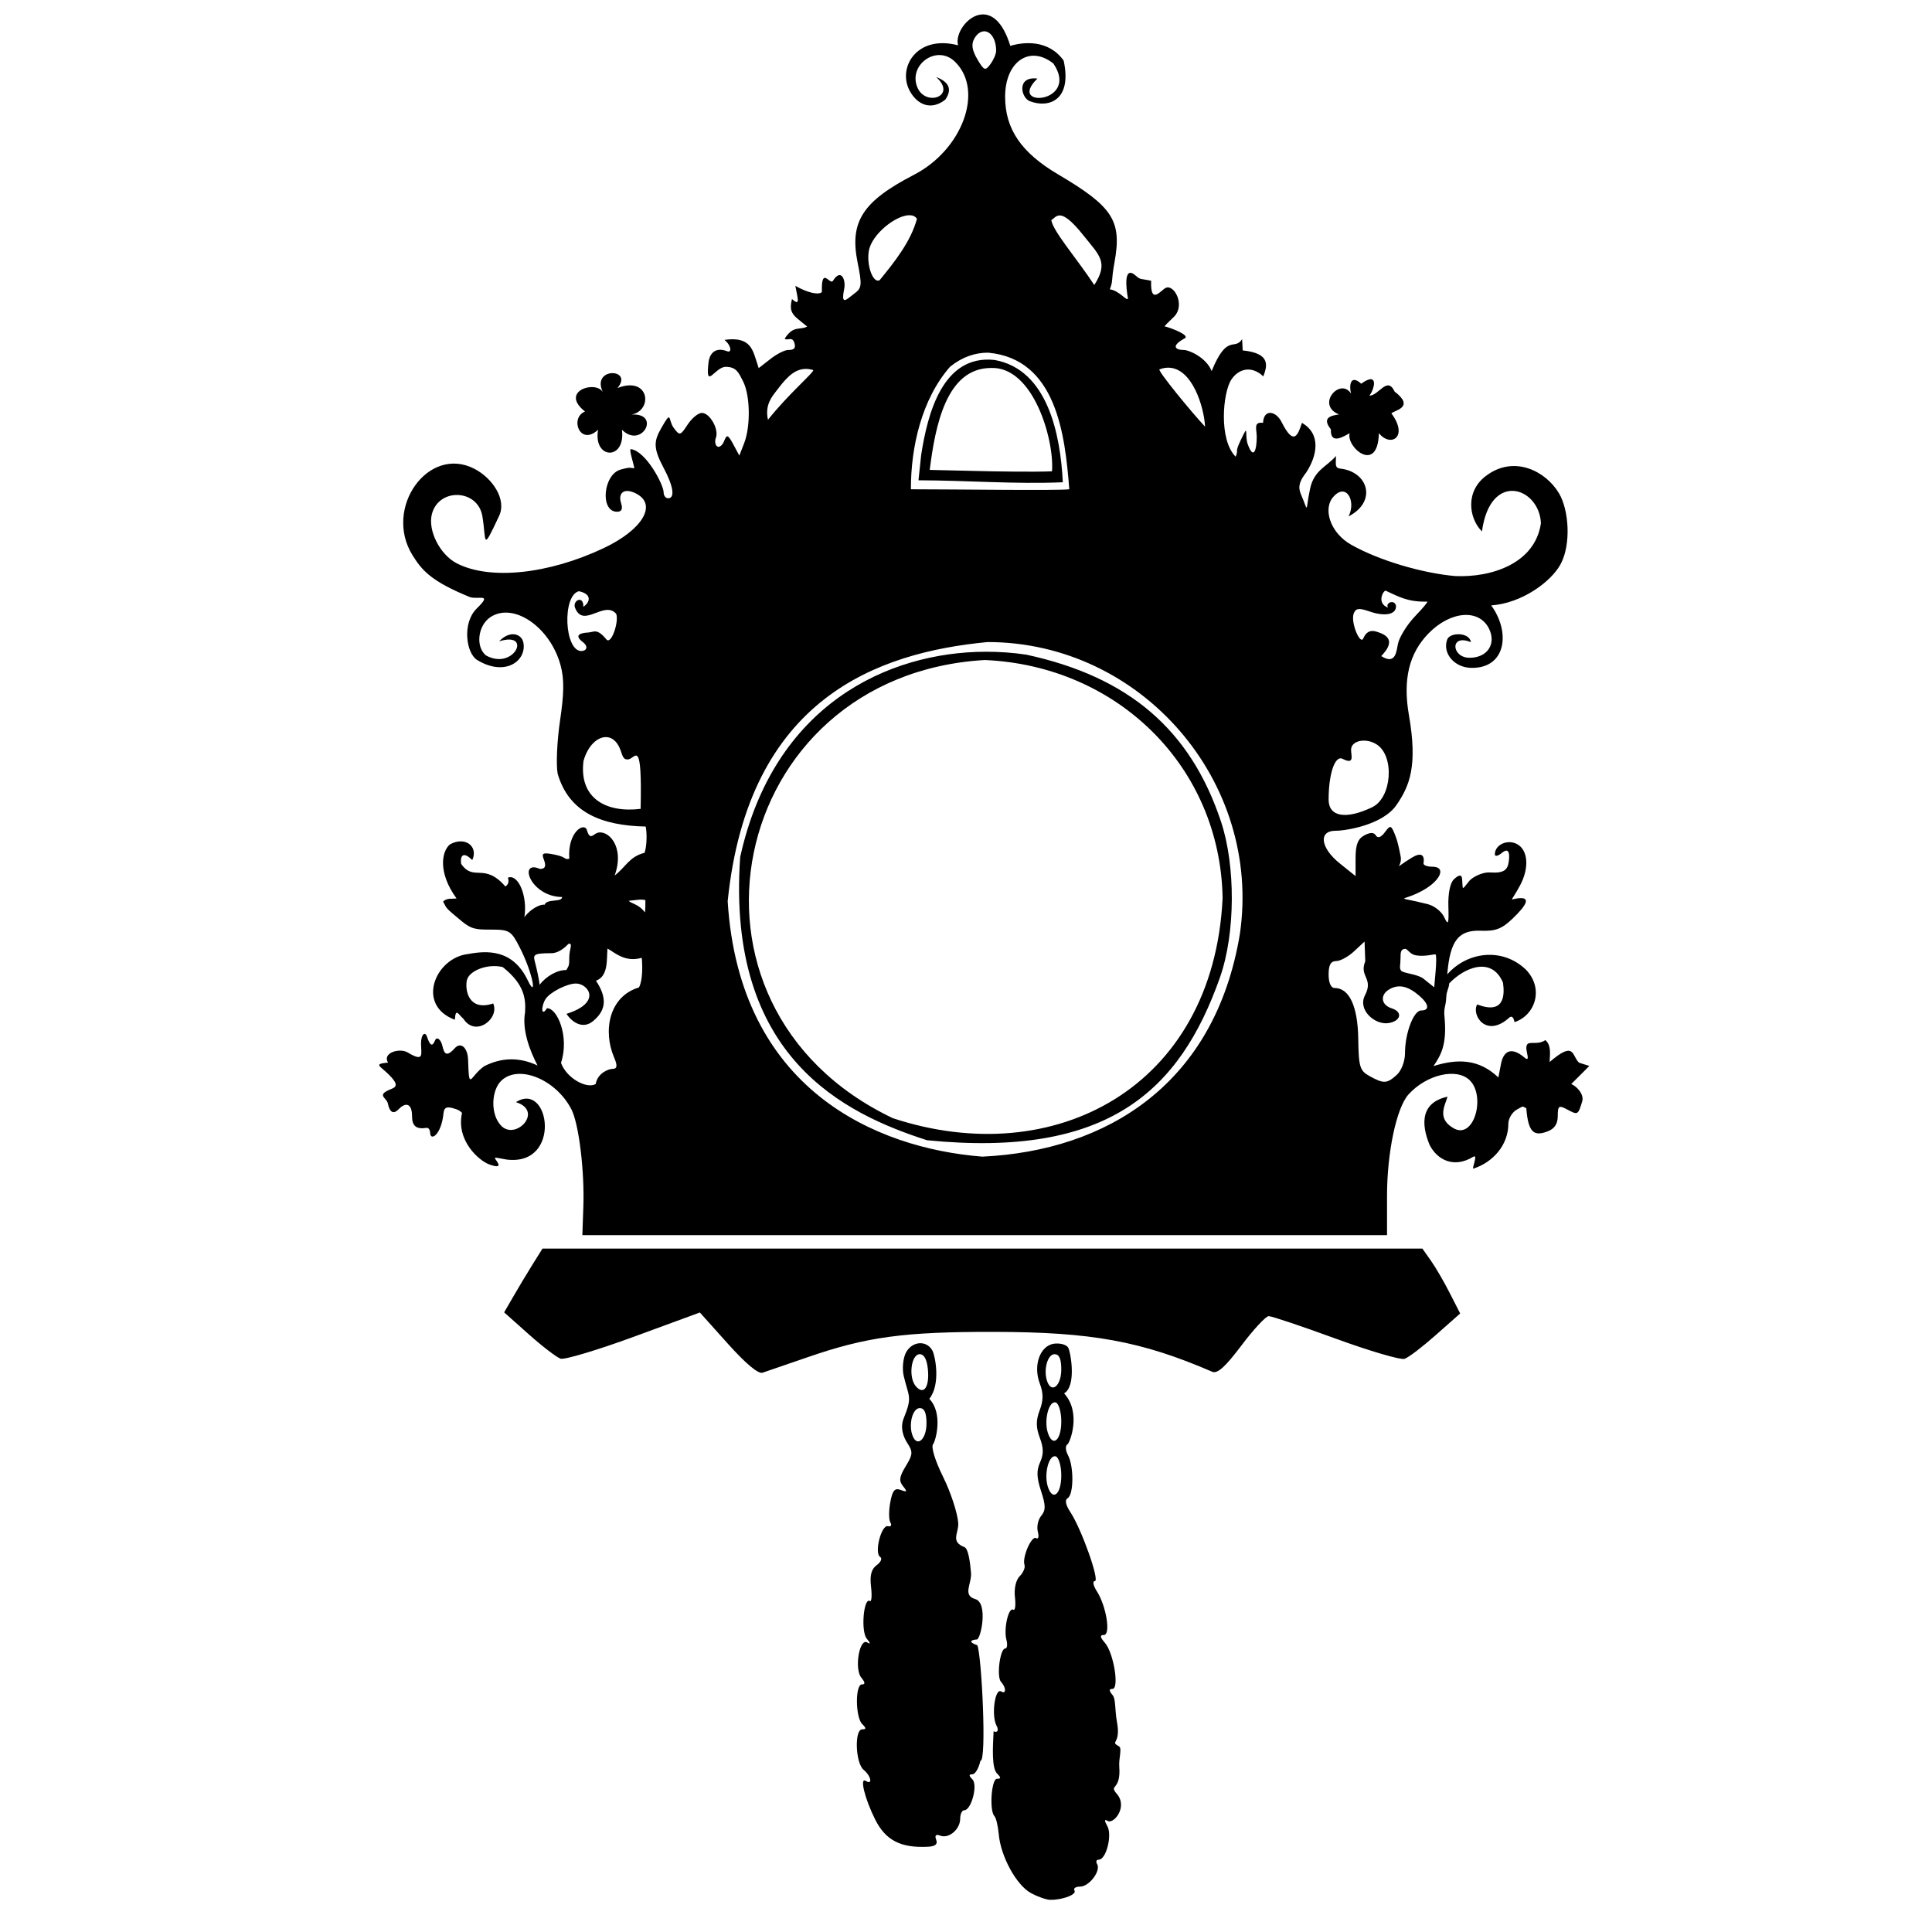 <?xml version="1.0" encoding="UTF-8" standalone="no"?>
<!-- Created with Inkscape (http://www.inkscape.org/) -->
<svg
   xmlns:dc="http://purl.org/dc/elements/1.1/"
   xmlns:cc="http://creativecommons.org/ns#"
   xmlns:rdf="http://www.w3.org/1999/02/22-rdf-syntax-ns#"
   xmlns:svg="http://www.w3.org/2000/svg"
   xmlns="http://www.w3.org/2000/svg"
   xmlns:sodipodi="http://sodipodi.sourceforge.net/DTD/sodipodi-0.dtd"
   xmlns:inkscape="http://www.inkscape.org/namespaces/inkscape"
   id="svg2436"
   sodipodi:version="0.32"
   inkscape:version="0.46"
   width="430"
   height="430"
   version="1.0"
   sodipodi:docname="CuckooClock.svg"
   inkscape:output_extension="org.inkscape.output.svg.inkscape">
  <defs
     id="defs2439">
    <inkscape:perspective
       sodipodi:type="inkscape:persp3d"
       inkscape:vp_x="0 : 526.18109 : 1"
       inkscape:vp_y="0 : 1000 : 0"
       inkscape:vp_z="744.09448 : 526.18109 : 1"
       inkscape:persp3d-origin="372.04724 : 350.78739 : 1"
       id="perspective2443" />
  </defs>
  <sodipodi:namedview
     inkscape:window-height="806"
     inkscape:window-width="1152"
     inkscape:pageshadow="2"
     inkscape:pageopacity="0.0"
     guidetolerance="10.0"
     gridtolerance="10.0"
     objecttolerance="10.0"
     borderopacity="1.0"
     bordercolor="#666666"
     pagecolor="#ffffff"
     id="base"
     showgrid="false"
     inkscape:zoom="1.0668203"
     inkscape:cx="274.78551"
     inkscape:cy="265.79524"
     inkscape:window-x="-4"
     inkscape:window-y="-4"
     inkscape:current-layer="svg2436" />
  <path
     style="opacity:1;fill:#000000"
     d="M 218.582,3.212 C 215.329,3.381 212.514,7.525 213.238,10.087 C 203.984,7.639 199.639,15.151 202.519,20.306 C 204.218,23.347 207.237,24.65 210.394,22.181 C 212.105,19.7 210.984,18.152 208.363,17.149 C 213.052,21.356 206.155,23.795 204.238,19.587 C 201.938,14.516 208.564,9.659 212.644,13.837 C 219.02,20.213 214.195,33.334 203.425,38.899 C 191.984,44.812 189.054,49.363 190.863,58.368 C 191.887,63.465 191.835,64.098 190.113,65.368 C 188.396,66.634 187.104,68.217 187.894,64.274 C 188.298,62.259 187.188,59.617 185.394,62.493 C 184.73,63.558 182.789,59.11 182.925,64.868 C 182.94,65.472 180.792,65.757 177.019,63.618 C 177.482,66.318 178.261,68.325 176.269,66.556 C 175.725,68.726 176.026,69.739 177.613,71.024 L 179.644,72.681 C 177.978,73.581 176.619,72.305 174.644,75.368 C 175.246,75.958 176.305,74.743 176.8,76.306 C 177.256,77.742 176.388,77.899 175.394,77.899 C 174.606,77.899 172.835,78.822 171.425,79.931 L 168.863,81.931 L 168.207,79.899 C 167.383,77.304 166.489,74.906 161.238,75.649 C 162.782,76.888 162.924,78.589 161.863,78.181 C 158.601,76.924 157.827,79.543 157.707,80.556 C 156.935,87.073 159.06,81.657 161.519,81.649 C 163.938,81.642 164.43,83.014 165.394,84.899 C 166.96,87.962 167.094,94.792 165.644,98.587 L 164.55,101.399 L 163.207,98.899 C 162.023,96.712 161.768,96.623 161.175,98.149 C 160.803,99.109 160.113,99.658 159.644,99.368 C 159.176,99.079 159.038,98.195 159.332,97.431 C 160.054,95.549 157.991,91.899 156.207,91.899 C 155.414,91.899 153.99,93.059 153.05,94.493 C 151.419,96.983 151.272,97.017 149.957,95.243 C 148.619,93.439 149.623,90.98 147.144,95.337 C 145.543,98.152 145.331,99.716 147.707,104.149 C 149.883,108.21 150.281,110.899 148.707,110.899 C 148.157,110.899 147.707,110.315 147.707,109.618 C 147.707,107.888 143.784,100.425 140.425,99.962 C 139.9,99.889 141.045,103.179 141.175,104.243 C 139.94,103.977 139.586,104.147 138.207,104.493 C 134.25,105.486 133.466,113.899 137.332,113.899 C 138.355,113.899 138.653,113.3 138.238,111.993 C 137.455,109.525 139.098,108.52 141.675,109.899 C 146.31,112.379 142.956,117.929 134.363,121.993 C 122.022,127.829 108.986,129.165 101.644,125.368 C 97.906,123.435 95.204,118.083 96.113,114.462 C 97.606,108.513 106.347,108.814 107.363,114.899 C 108.298,120.503 107.207,123.091 111.082,114.837 C 112.823,111.127 109.572,106.4 105.582,104.337 C 95.345,99.043 85.304,113.044 91.8,123.556 C 93.962,127.054 96.096,129.432 104.675,132.931 C 106.774,133.445 109.598,132.003 106.082,135.462 C 102.813,138.677 103.743,145.401 106.207,146.899 C 112.466,150.706 117.263,147.048 116.488,143.024 C 116.116,141.093 113.544,140.156 111.082,142.743 C 118.616,140.384 114.414,149.368 108.144,145.868 C 105.789,143.914 106.368,139.177 109.175,137.337 C 114.316,133.968 122.481,139.587 124.769,148.087 C 125.594,151.151 125.553,154.289 124.644,160.399 C 123.973,164.907 123.744,170.216 124.113,172.181 C 126.599,180.817 133.845,183.757 143.707,183.962 C 144.015,185.311 143.99,188.292 143.457,189.806 C 140.048,190.666 139.327,192.928 136.8,194.868 C 139.177,188.248 135.187,184.508 132.863,185.399 C 132.047,185.712 131.289,187.07 130.644,184.806 C 130.087,182.849 126.273,185.16 126.707,191.118 C 125.493,191.423 126.271,190.775 123.457,190.212 C 120.851,189.691 120.484,189.848 121.019,191.243 C 121.479,192.442 121.598,193.399 120.175,193.399 C 115.252,191.224 117.956,199.57 125.113,199.649 C 125.073,200.912 121.717,199.935 121.207,201.368 C 120.321,201.177 118.066,202.262 116.707,204.149 C 117.464,199.508 115.365,194.434 113.05,195.337 C 113.24,196.001 113.31,196.742 112.488,197.306 C 107.728,191.847 105.464,196.337 102.644,192.274 C 102.402,190.997 102.763,189.086 105.113,191.431 C 106.511,188.388 103.532,186.056 100.144,187.931 C 98.265,189.491 97.44,194.243 101.613,199.962 C 100.606,200.106 99.498,199.803 98.613,200.649 C 99.493,202.399 99.279,202.099 102.644,204.931 C 104.935,206.858 105.991,206.899 109.269,206.899 C 113.392,206.899 113.784,207.16 115.675,210.868 C 118.747,216.889 119.53,222.518 117.457,218.181 C 114.12,211.202 108.343,211.555 104.175,212.337 C 96.877,213.163 92.496,223.711 101.238,226.962 C 101.393,224.037 102.162,226.004 103.113,226.712 C 105.859,230.993 111.257,226.649 109.769,223.337 C 104.366,225.144 103.463,220.482 103.894,218.243 C 104.324,216.011 108.591,214.414 111.894,215.243 C 116.775,219.096 117.039,222.359 116.863,225.306 C 116.16,229.242 117.911,233.837 119.644,237.149 C 115.449,235.177 111.469,235.409 107.769,237.306 C 104.464,239.632 104.434,243.133 104.175,235.806 C 104.08,233.141 102.534,231.808 101.207,233.306 C 98.749,236.078 98.733,233.37 98.3,232.243 C 97.955,231.343 97.368,230.894 97.019,231.243 C 96.67,231.592 96.164,234.137 95.05,230.774 C 94.616,229.462 93.707,230.184 93.707,232.243 C 93.707,234.587 94.53,236.526 90.738,234.243 C 88.944,233.163 85.016,234.325 86.363,236.493 C 83.024,236.832 84.548,237.178 86.519,239.149 C 88.3,240.93 88.595,241.786 87.175,242.337 C 83.544,243.747 86.058,244.231 86.332,245.618 C 86.686,247.413 87.476,248.176 88.738,246.868 C 90.338,245.209 91.707,245.623 91.707,248.399 C 91.707,250.63 92.642,251.39 94.957,251.024 C 95.369,250.959 95.72,251.462 95.738,252.149 C 95.786,254.053 98.207,252.655 98.707,247.806 C 98.832,246.589 99.281,246.245 100.707,246.618 C 102.107,246.984 102.323,247.222 102.832,247.681 C 101.443,253.92 106.694,258.36 108.863,259.149 C 112.296,260.399 110.558,258.479 110.238,257.962 C 109.893,257.404 110.717,257.749 112.8,258.087 C 125.161,259.557 122.333,240.477 114.832,245.306 C 121.391,247.327 114.218,254.55 111.113,250.024 C 109.162,247.454 109.415,242.476 111.675,240.431 C 115.591,236.887 123.773,240.298 127.175,246.899 C 128.832,250.113 130.125,260.656 129.832,268.649 L 129.613,274.899 L 219.144,274.899 L 308.707,274.899 L 308.707,266.118 C 308.707,256.508 310.816,246.539 313.488,243.587 C 317.522,239.129 324.262,237.579 327.144,240.462 C 330.762,244.079 327.995,254.012 323.332,250.993 C 319.75,248.843 321.684,245.878 322.175,244.087 C 315.244,245.584 316.858,251.641 318.207,254.868 C 319.883,258.111 323.553,260.113 327.894,257.462 C 329.076,256.74 327.454,260.301 327.957,260.087 C 332.416,258.628 335.714,254.73 335.707,250.118 C 335.707,248.934 336.587,247.496 337.644,246.931 C 339.301,246.044 338.642,246.204 339.707,246.649 C 340.132,252.331 341.565,252.899 344.457,251.806 C 345.985,251.228 346.707,250.143 346.707,248.399 C 346.707,246.107 346.938,245.934 348.8,246.931 C 351.178,248.203 351.207,248.2 352.144,245.149 C 352.638,243.542 350.864,241.718 349.707,241.274 L 353.738,237.243 L 351.457,236.524 C 349.767,234.995 350.594,231.472 344.894,236.368 C 344.963,234.542 345.29,232.676 343.957,231.493 C 341.853,232.916 339.707,231.152 339.707,233.274 C 339.707,234.187 340.635,236.503 339.332,235.399 C 336.191,232.74 334.606,234.122 334.082,236.743 L 333.488,239.806 C 329.231,235.761 324.59,235.54 319.05,237.274 C 320.708,234.816 322.045,232.566 321.519,226.524 C 321.243,224.233 321.805,224.155 321.894,221.899 C 321.949,220.52 322.483,220.021 322.55,218.868 C 325.937,215.305 332.016,212.779 334.519,218.712 C 334.938,221.644 334.736,225.84 328.769,223.556 C 327.427,225.896 330.791,231.233 336.019,226.399 C 336.803,225.947 336.982,227.093 337.082,227.493 C 341.661,225.993 343.723,220.058 339.613,215.806 C 334.349,210.774 326.534,211.823 322.113,216.868 C 322.733,209.201 324.715,206.953 329.644,207.149 C 332.844,207.277 334.267,206.738 336.675,204.431 C 339.996,201.249 340.473,199.783 338.269,199.899 C 335.891,200.024 336.022,201.291 338.269,197.149 C 340.431,193.166 340.095,189.18 337.644,187.868 C 335.497,186.719 332.707,188.009 332.707,190.149 C 332.707,190.699 333.423,190.534 334.3,189.806 C 335.695,188.649 336.103,189.684 335.8,191.774 C 335.543,193.553 334.808,194.387 331.707,194.181 C 329.724,194.048 327.574,195.391 327.05,196.024 C 325.293,198.15 325.611,198.28 325.425,195.681 C 325.346,194.561 324.703,194.652 323.582,195.712 C 322.746,196.502 322.275,198.853 322.363,201.712 C 322.486,205.726 322.329,206.058 321.425,204.118 C 320.843,202.869 319.218,201.605 317.8,201.243 C 309.931,199.232 311.926,200.914 316.894,198.056 C 320.66,195.889 321.944,192.899 318.769,192.899 C 317.629,192.899 316.767,192.562 316.832,192.149 C 317.125,190.291 316.331,189.594 314.207,190.899 C 309.348,193.885 312.327,193.022 311.707,190.431 C 311.526,189.676 311.235,187.76 310.644,186.212 C 309.641,183.583 309.479,183.522 308.238,185.212 C 307.397,186.357 306.653,186.634 306.238,185.962 C 305.781,185.222 304.994,185.208 303.644,185.931 C 302.22,186.693 301.707,188.02 301.707,190.962 L 301.707,194.993 L 298.207,192.181 C 293.888,188.735 293.376,184.899 297.238,184.899 C 299.682,184.899 307.783,183.554 310.8,179.181 C 313.752,174.901 315.547,170.468 313.582,159.181 C 312.197,151.229 313.607,145.411 317.957,140.962 C 322.85,135.957 329.19,135.461 331.394,139.899 C 333.091,143.315 331.04,146.399 327.082,146.399 C 323.049,146.411 322.594,140.957 327.394,142.931 C 327.014,140.632 322.717,140.73 322.113,142.306 C 320.982,145.254 323.563,148.649 327.613,148.649 C 335.182,148.683 336.248,140.72 331.894,134.743 C 338.712,134.276 345.278,129.449 347.363,125.524 C 349.679,121.165 349.226,113.594 346.988,109.806 C 344.061,104.851 337.049,101.291 330.925,105.774 C 326.006,109.273 326.919,115.39 329.832,118.274 C 331.704,104.631 342.642,108.499 342.957,116.462 C 341.646,125.463 331.901,128.573 323.863,128.212 C 316.598,127.571 306.973,124.767 300.738,121.243 C 296.282,118.725 294.615,113.858 296.363,111.087 C 299.356,106.938 301.988,111.32 300.144,114.931 C 306.566,111.617 304.496,104.999 298.363,104.306 C 296.935,104.144 297.385,103.208 297.332,101.493 C 295.332,103.875 292.475,104.572 291.582,108.774 C 290.461,114.046 291.362,114.219 289.55,110.024 C 288.825,108.346 289.218,107.073 290.707,105.181 C 293.195,101.389 294.063,96.574 289.769,94.118 C 288.885,96.752 288.001,99.454 285.238,93.931 C 283.973,91.402 281.247,90.966 281.113,94.118 C 278.897,93.816 279.707,95.524 279.707,97.212 C 279.707,100.13 279.024,102.433 277.738,98.962 C 276.907,96.718 278.108,93.821 276.113,98.024 C 274.754,100.887 275.711,99.958 275.019,101.649 C 271.212,97.855 272.15,87.394 274.05,84.493 C 275.58,82.159 278.459,81.212 281.175,83.774 C 281.938,81.677 283.094,78.639 276.582,77.993 L 276.457,75.493 C 274.735,78.132 273.154,74.074 269.675,82.587 C 268.454,79.513 264.565,77.899 263.55,77.899 C 261.413,77.899 260.668,76.938 263.675,75.306 C 264.89,74.646 260.945,73.081 259.175,72.618 C 259.886,71.796 260.897,70.927 261.363,70.431 C 263.857,67.772 261.253,63.157 259.425,64.087 C 258.328,64.645 256.007,68.004 256.207,62.493 C 253.907,61.982 253.848,62.319 252.832,61.399 C 250.048,58.881 250.599,64.039 251.05,66.399 C 250.865,67.23 249.147,64.658 247.019,64.399 C 247.825,62.169 247.219,62.985 248.05,58.399 C 249.731,49.13 247.73,46.026 235.488,38.806 C 227.298,33.975 223.707,28.721 223.707,21.524 C 223.707,13.703 229.193,9.938 234.457,14.149 C 240.455,23.012 223.886,24.23 230.894,17.493 C 226.213,16.892 227.194,21.752 229.207,22.524 C 233.421,24.142 238.661,22.334 236.738,13.493 C 233.315,8.682 227.663,9.36 224.863,10.212 C 223.217,4.854 220.807,3.096 218.582,3.212 z M 218.769,6.993 C 220.26,6.736 221.707,8.449 221.707,11.306 C 221.707,11.98 221.151,13.293 220.457,14.243 C 219.298,15.827 219.039,15.753 217.519,13.181 C 216.343,11.189 216.143,9.848 216.832,8.618 C 217.388,7.624 218.091,7.11 218.769,6.993 z M 202.488,47.899 C 203.184,47.918 203.743,48.163 204.082,48.712 C 202.7,53.8 199.085,58.295 195.8,62.337 C 194.367,63.222 192.837,59.172 193.363,55.899 C 193.969,52.132 199.472,47.819 202.488,47.899 z M 235.675,47.962 C 236.664,47.845 238.234,48.702 241.269,52.556 C 244.646,56.794 246.808,58.389 243.55,63.431 C 239.521,57.339 234.364,51.473 233.988,48.993 C 234.485,48.715 234.907,48.053 235.675,47.962 z M 219.925,78.493 C 235.118,79.881 237.037,96.704 237.988,108.899 C 235.284,109.226 212.9,108.899 202.738,108.899 C 202.708,99.522 205.139,88.831 211.457,81.618 C 214.17,79.432 217.074,78.474 219.925,78.493 z M 221.363,80.118 C 209.773,78.849 206.43,92.166 205.019,101.274 L 204.425,106.899 C 215.083,106.909 225.909,107.793 236.55,107.337 C 236.018,96.704 233.189,82.242 221.363,80.118 z M 259.832,81.837 C 265.317,81.645 268,90.621 268.207,94.962 C 265.23,91.797 257.675,82.587 258.05,82.212 C 258.678,81.98 259.264,81.857 259.832,81.837 z M 220.519,81.899 C 229.998,81.479 234.68,97.923 234.144,104.899 C 230.211,105.08 220.675,104.899 220.675,104.899 L 206.925,104.587 C 208.15,94.843 210.59,81.956 220.519,81.899 z M 179.05,82.118 C 179.652,82.083 180.296,82.139 180.988,82.368 C 181.346,82.726 175.441,87.726 170.925,93.431 C 170.189,90.151 171.82,88.289 172.707,87.118 C 174.592,84.63 176.444,82.271 179.05,82.118 z M 136.082,83.056 C 134.499,83.179 132.862,84.517 134.175,87.274 C 132.573,84.546 124.463,87.084 130.207,91.587 C 126.717,93.001 129.085,99.41 133.113,95.649 C 131.957,102.286 139.3,102.591 138.425,95.649 C 142.861,100.052 147.233,91.82 140.519,92.274 C 145.418,91.399 144.568,83.567 137.425,86.368 C 139.314,84.123 137.731,82.927 136.082,83.056 z M 305.113,84.399 C 304.668,84.386 303.965,84.669 302.957,85.399 C 300.511,83.176 300.233,85.897 300.707,87.618 C 298.334,83.868 292.757,90.089 298.019,92.243 C 296.337,92.495 294.08,92.882 296.207,95.556 C 296.053,99.402 299.634,96.722 300.394,96.431 C 299.526,99.479 306.664,105.666 306.894,96.399 C 309.48,99.658 313.598,97.294 309.675,91.993 C 310.439,91.291 314.978,90.655 310.394,87.149 C 308.73,83.592 306.884,88.079 304.769,88.056 C 305.596,87.111 306.448,84.441 305.113,84.399 z M 308.394,131.462 C 311.293,132.788 313.302,134.011 317.644,133.899 C 317.89,133.905 316.677,135.362 314.957,137.149 C 313.237,138.937 311.548,141.637 311.175,143.149 C 310.803,144.662 310.769,148.185 307.425,146.024 C 308.344,144.999 310.799,142.438 307.488,140.993 C 306.226,140.515 304.498,139.628 303.425,142.087 C 302.741,143.656 300.545,138.494 301.3,136.524 C 301.745,135.365 302.47,135.274 304.8,136.087 C 308.002,137.203 310.8,136.915 310.707,134.837 C 310.312,133.221 308.187,134.291 308.957,135.243 C 306.372,134.331 307.771,131.525 308.394,131.462 z M 128.832,131.587 C 131.817,132.201 131.359,134.039 129.832,135.056 C 129.933,132.282 127.138,133.717 128.082,135.493 C 129.957,139.771 134.51,133.582 137.144,136.618 C 137.806,138.342 136.041,143.625 134.957,142.306 C 132.843,139.733 132.182,140.709 130.925,140.774 C 128.96,140.876 127.786,141.429 129.707,142.899 C 131.102,143.967 130.459,144.899 129.394,144.899 C 125.602,144.899 125.082,132.567 128.832,131.587 z M 219.8,142.899 C 254.056,142.899 280.9,173.949 275.957,207.868 C 270.433,241.226 246.438,256.119 218.644,257.431 C 194.922,255.565 164.575,242.484 161.957,200.587 C 166.552,155.292 195.422,145.238 219.8,142.899 z M 219.394,145.056 C 197.62,145.109 172.184,156.865 164.738,190.774 C 161.644,235.474 188.09,247.892 206.3,253.774 C 246.729,257.814 262.621,242.663 271.488,217.649 C 275.012,207.72 274.997,192.633 271.769,182.899 C 264.942,162.31 251.119,150.626 228.457,145.712 C 225.559,145.273 222.505,145.048 219.394,145.056 z M 219.175,146.899 C 248.697,148.169 271.611,170.602 272.113,199.899 C 270.076,242.104 234.55,260.713 198.707,248.868 C 146.287,223.875 161.795,150.226 219.175,146.899 z M 134.925,164.056 C 136.094,164.089 137.169,164.839 137.894,166.431 C 138.53,167.827 138.503,169.251 139.925,168.993 C 141.45,168.716 142.934,164.106 142.582,180.024 C 135.036,180.964 128.831,177.774 129.863,169.399 C 130.808,165.953 132.978,163.999 134.925,164.056 z M 303.519,164.837 C 304.447,164.833 305.477,165.097 306.394,165.681 C 310.44,168.253 309.794,177.545 305.425,179.649 C 299.58,182.466 295.707,181.806 295.707,177.962 C 295.707,172.308 297.091,168.016 298.832,168.899 C 301.54,170.274 300.707,168.188 300.707,166.899 C 300.707,165.601 301.972,164.843 303.519,164.837 z M 142.175,200.243 C 142.717,200.204 143.13,200.221 143.644,200.337 C 143.644,200.887 143.655,202.743 143.519,203.056 C 142.202,201.203 140.297,201.043 139.957,200.493 C 140.958,200.396 141.634,200.283 142.175,200.243 z M 303.707,209.556 L 303.863,213.962 C 302.443,217.395 305.79,217.686 303.8,221.524 C 302.111,224.784 306.026,228.151 308.988,227.712 C 311.785,227.297 312.286,225.229 309.769,224.431 C 307.255,223.633 307.084,221.276 309.457,220.056 C 311.479,219.015 313.479,219.522 315.957,221.681 C 318.066,223.518 318.211,224.899 316.3,224.899 C 314.619,224.899 312.707,229.963 312.707,234.399 C 312.707,236.225 311.908,238.297 310.863,239.243 C 308.686,241.213 307.949,241.238 304.8,239.493 C 302.645,238.299 302.395,237.479 302.3,231.149 C 302.193,223.961 300.307,219.899 297.05,219.899 C 296.223,219.899 295.707,218.746 295.707,216.899 C 295.707,214.753 296.188,213.899 297.394,213.899 C 298.321,213.899 300.121,212.908 301.394,211.712 L 303.707,209.556 z M 126.582,210.024 C 127.578,210.027 126.707,211.188 126.707,212.993 C 126.707,215.03 126.602,214.899 126.05,215.899 C 123.984,215.86 121.553,217.296 120.082,219.181 C 120.074,218.408 119.424,215.465 119.113,214.306 C 118.632,212.513 118.519,212.155 122.738,212.149 C 124.313,212.147 125.734,210.898 126.582,210.024 z M 135.207,211.118 C 136.903,212.037 139.063,214.244 142.832,213.181 C 143.001,214.74 143.084,218.194 142.207,219.774 C 135.503,221.778 134.167,229.493 136.675,235.337 C 137.507,237.274 137.339,237.899 136.3,237.899 C 135.556,237.899 133.015,238.747 132.582,241.274 C 130.52,242.438 126.021,239.878 124.863,236.556 C 126.784,230.698 124.012,224.326 121.738,224.399 C 120.432,226.504 120.383,223.913 121.457,222.306 C 122.457,220.808 126.224,218.899 128.175,218.899 C 130.904,218.899 134.102,223.123 126.082,225.649 C 127.364,227.584 129.753,229.123 131.988,227.274 C 134.907,224.861 135.201,222.138 132.644,218.274 C 135.449,217.269 134.992,213.515 135.207,211.118 z M 312.707,211.181 C 313.262,211.128 313.758,212.379 315.082,212.618 C 317.144,212.991 319.345,212.284 319.519,212.431 C 319.693,212.577 319.693,214.274 319.519,216.212 L 319.207,219.743 L 316.832,217.837 C 315.533,216.78 312.276,216.646 311.832,216.024 C 311.385,215.399 311.707,214.874 311.707,213.368 C 311.707,211.871 311.78,211.268 312.707,211.181 z M 120.738,277.899 L 118.394,281.649 C 117.109,283.712 115.203,286.9 114.144,288.743 L 112.207,292.087 L 117.707,296.993 C 120.732,299.685 123.914,302.119 124.769,302.399 C 125.625,302.68 132.952,300.495 141.05,297.524 L 155.769,292.118 L 161.988,299.056 C 165.92,303.447 168.758,305.835 169.707,305.524 C 170.532,305.254 175.032,303.705 179.707,302.087 C 192.822,297.546 201.18,296.396 221.207,296.431 C 242.982,296.468 253.977,298.479 269.8,305.306 C 270.965,305.808 272.697,304.244 276.3,299.462 C 279.003,295.876 281.723,292.944 282.363,292.931 C 283.003,292.917 289.718,295.169 297.269,297.931 C 304.821,300.692 311.73,302.72 312.613,302.431 C 313.496,302.141 316.621,299.743 319.582,297.118 L 324.988,292.337 L 322.707,287.868 C 321.461,285.408 319.585,282.162 318.519,280.649 L 316.582,277.899 L 218.644,277.899 L 120.738,277.899 z M 204.644,298.962 C 203.497,299.033 202.33,299.742 201.644,301.024 C 201.02,302.19 200.737,304.558 201.144,306.274 C 202.274,311.037 203.112,310.774 201.144,315.649 C 200.329,317.669 200.969,319.673 201.925,321.149 C 203.223,323.151 203.184,323.71 201.582,326.337 C 200.15,328.684 200.028,329.59 200.988,330.774 C 201.984,332.002 201.902,332.148 200.488,331.618 C 199.14,331.113 198.644,331.702 198.144,334.368 C 197.794,336.232 197.805,338.269 198.175,338.868 C 198.546,339.467 198.295,339.832 197.613,339.681 C 196.13,339.352 194.54,345.687 195.894,346.524 C 196.41,346.843 196.073,347.658 195.144,348.337 C 193.934,349.222 193.562,350.57 193.863,353.149 C 194.094,355.129 193.988,356.568 193.613,356.337 C 192.216,355.473 191.564,363.038 192.894,364.681 C 193.758,365.747 193.81,366.03 193.019,365.556 C 191.269,364.505 190.102,371.466 191.707,373.399 C 192.565,374.433 192.611,374.899 191.832,374.899 C 190.322,374.899 190.372,382.189 191.894,383.712 C 192.827,384.645 192.827,384.899 191.894,384.899 C 190.129,384.899 190.391,392.393 192.207,393.899 C 193.893,395.299 194.287,397.364 192.675,396.368 C 191.287,395.51 192.465,400.326 194.769,404.931 C 197.101,409.591 200.437,411.332 206.55,411.024 C 208.173,410.943 208.746,410.459 208.363,409.462 C 207.99,408.489 208.288,408.179 209.269,408.556 C 211.188,409.292 213.707,407.147 213.707,404.774 C 213.707,403.742 214.117,402.899 214.613,402.899 C 216.186,402.899 217.672,397.271 216.425,396.024 C 215.612,395.211 215.605,394.899 216.425,394.899 C 217.042,394.899 217.844,393.549 218.207,391.899 C 219.667,392.161 218.473,368.26 217.519,366.181 C 214.843,365.212 216.887,364.899 217.394,364.899 C 218.308,364.899 219.993,356.735 217.05,355.899 C 214.145,355.074 216.32,352.429 216.113,350.024 C 215.906,347.62 215.521,344.677 214.644,344.337 C 211.432,343.091 213.429,341.202 213.269,338.962 C 213.11,336.722 211.587,332.097 209.894,328.681 C 208.106,325.072 207.186,322.028 207.675,321.431 C 208.24,320.741 209.963,314.552 206.832,311.337 C 209.438,308.072 208.125,301.755 207.55,300.649 C 206.926,299.448 205.792,298.891 204.644,298.962 z M 235.113,299.024 C 234.949,299.03 234.776,299.032 234.613,299.056 C 231.461,299.505 229.896,303.879 231.425,307.931 C 232.253,310.123 232.232,311.68 231.394,313.899 C 230.546,316.147 230.555,317.686 231.425,319.993 C 232.281,322.26 232.3,323.679 231.488,325.462 C 230.66,327.279 230.723,328.889 231.707,331.868 C 232.765,335.075 232.762,336.134 231.738,337.368 C 231.041,338.208 230.699,339.796 230.988,340.899 C 231.277,342.003 231.113,342.646 230.613,342.337 C 229.59,341.705 227.458,346.621 228.019,348.306 C 228.219,348.905 227.738,350.024 226.957,350.806 C 226.109,351.654 225.666,353.543 225.894,355.493 C 226.104,357.29 225.938,358.533 225.519,358.274 C 224.471,357.627 223.352,362.497 223.988,364.931 C 224.273,366.022 224.174,366.899 223.738,366.899 C 222.564,366.899 221.762,373.232 222.8,374.337 C 223.951,375.562 223.979,377.171 222.832,376.462 C 221.44,375.602 220.594,381.832 221.8,384.087 C 222.473,385.343 221.769,385.692 221.144,385.306 C 220.952,389.036 220.71,393.441 221.894,394.712 C 222.827,395.645 222.827,395.899 221.894,395.899 C 220.644,395.899 220.161,403.041 221.332,404.212 C 221.681,404.561 222.129,406.399 222.3,408.306 C 222.741,413.214 226.23,419.586 229.457,421.337 C 230.966,422.156 232.882,422.822 233.707,422.837 C 236.485,422.886 239.696,421.668 239.144,420.774 C 238.843,420.287 239.394,419.899 240.394,419.899 C 242.426,419.899 245.094,416.355 244.175,414.868 C 243.849,414.34 244.022,413.899 244.55,413.899 C 246.196,413.899 247.584,408.446 246.457,406.431 C 245.754,405.176 245.789,404.823 246.519,405.274 C 247.82,406.078 251.088,402.209 248.582,399.274 C 246.665,397.031 249.53,398.742 249.113,393.181 C 248.977,391.366 249.766,389.122 249.082,388.712 C 246.851,387.375 249.588,388.502 248.582,383.149 C 248.14,380.797 248.336,378.133 247.675,377.337 C 246.812,376.297 246.767,375.899 247.582,375.899 C 249.168,375.899 247.879,367.896 245.925,365.649 C 244.814,364.372 244.751,363.899 245.675,363.899 C 247.271,363.899 246.232,357.44 244.113,354.149 C 243.316,352.912 243.117,351.899 243.675,351.899 C 244.819,351.899 240.737,340.37 238.238,336.556 C 237.161,334.912 236.947,333.861 237.644,333.431 C 238.982,332.603 239.027,326.366 237.707,323.899 C 237.13,322.822 237.067,321.78 237.582,321.462 C 238.123,321.128 240.747,314.378 236.832,310.118 C 239.668,308.493 238.271,300.793 237.738,299.931 C 237.375,299.343 236.26,298.984 235.113,299.024 z M 204.707,301.399 C 205.68,301.399 206.31,302.583 206.519,304.774 C 206.902,308.782 205.565,310.62 203.8,308.493 C 202.14,306.493 202.789,301.399 204.707,301.399 z M 234.707,301.399 C 235.747,301.399 236.207,302.435 236.207,304.806 C 236.207,308.351 234.127,310.199 233.113,307.556 C 232.153,305.055 233.106,301.399 234.707,301.399 z M 234.707,312.118 C 234.799,312.113 234.893,312.118 234.988,312.149 C 235.657,312.373 236.207,314.284 236.207,316.399 C 236.207,320.627 234.27,322.217 233.207,318.868 C 232.363,316.209 233.328,312.193 234.707,312.118 z M 204.707,313.399 C 205.747,313.399 206.207,314.435 206.207,316.806 C 206.207,320.351 204.127,322.199 203.113,319.556 C 202.153,317.055 203.106,313.399 204.707,313.399 z M 234.707,324.118 C 234.799,324.113 234.893,324.118 234.988,324.149 C 235.657,324.373 236.207,326.284 236.207,328.399 C 236.207,332.627 234.27,334.217 233.207,330.868 C 232.363,328.209 233.328,324.193 234.707,324.118 z"
     id="path2449"
     sodipodi:nodetypes="ccsccccsssssscccccssccccsssscccssssssssssscssssssssssscsssccsssccccsscsscccccccccccssssccccscccccsssssscssssssssscsscccsscccccsscccscsscsssscccccssccccscccccccsssssssssssssssssssssssscccsssssccsccssccccsccscssccscssscsccccsscsscsccsssccsccccssssccccsccccccccccccccccccccccccccccsccccccccccccccccccccccssccssscccccccssssccccccccccscccccccssccccsssssccccccccssssssssssssscccsccssccccsscccsscscccsscccssccccccscccssssssssccccccccssssssssssssssssssssssssssssssccssssssscsccssssssssssssssssssccssssssssssssssssssssssssscsccssccssccsssccssccsssc" />
</svg>
